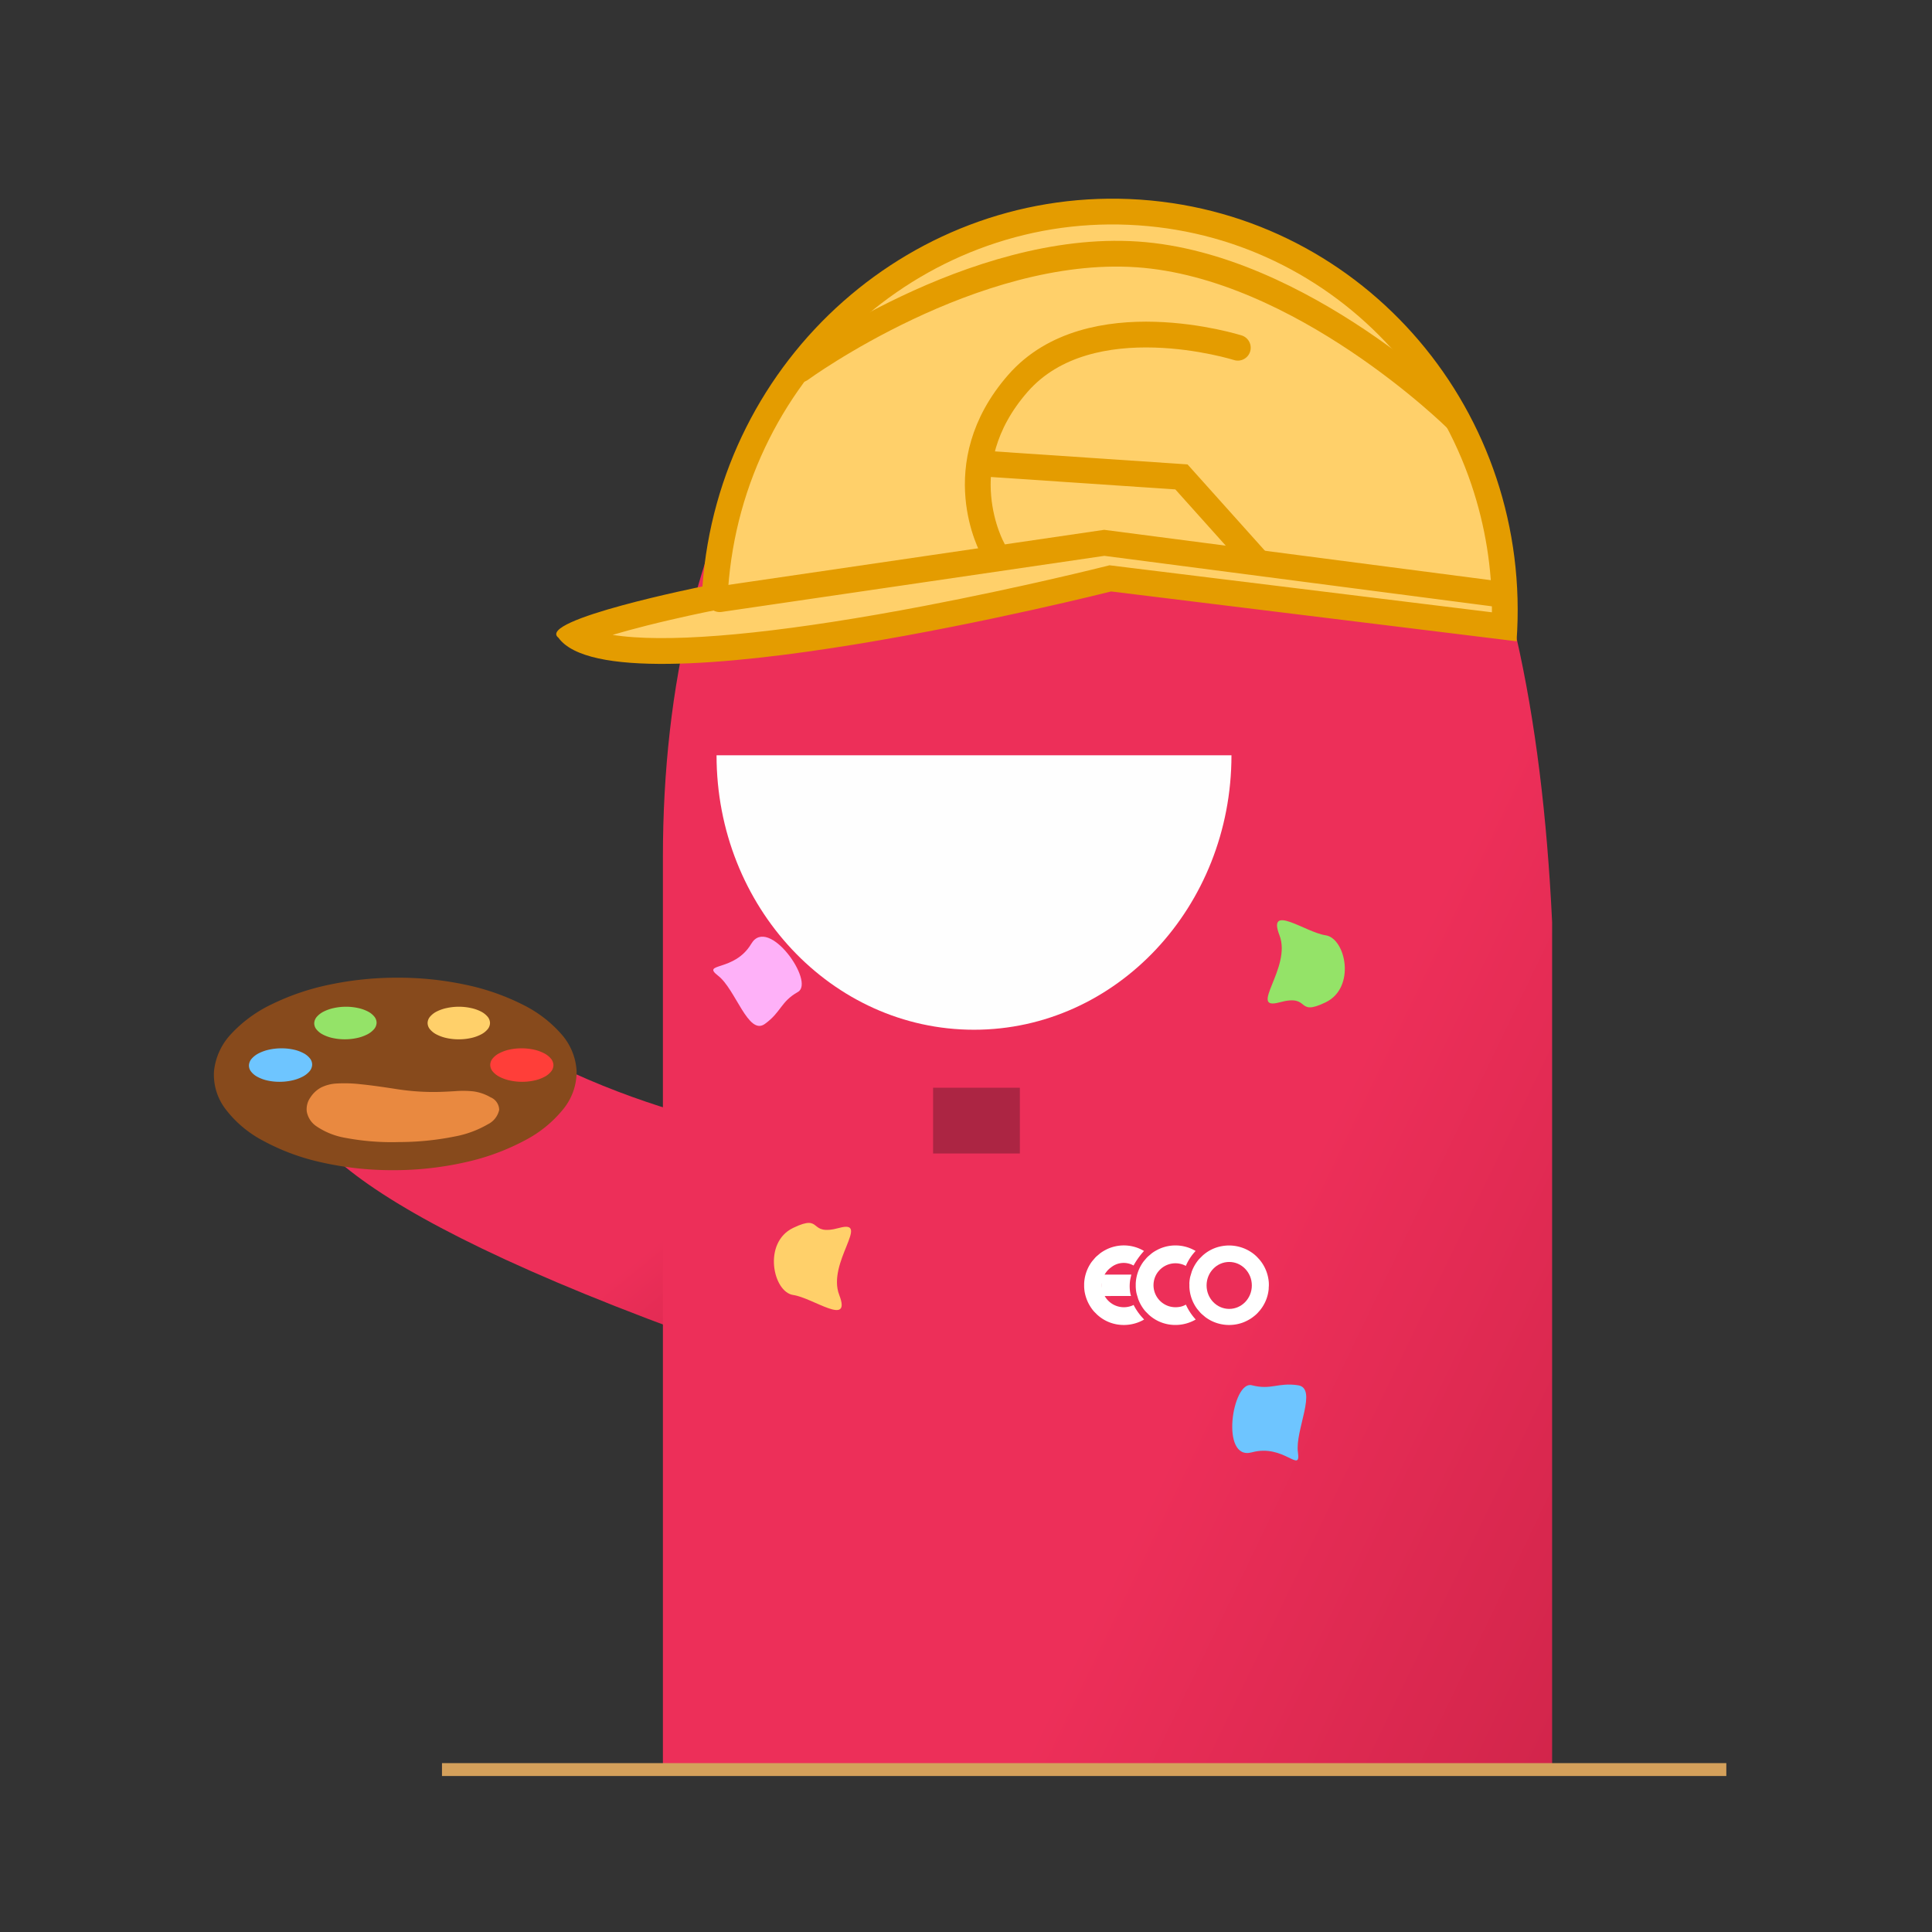 <svg xmlns="http://www.w3.org/2000/svg" xmlns:xlink="http://www.w3.org/1999/xlink" width="300" height="300" viewBox="0 0 300 300">
  <rect x="0" y="0" width="300" height="300" fill="#333333" stroke="none"/>
  <defs>
    <linearGradient id="linear-gradient" x1="0.584" y1="0.684" x2="1.256" y2="1.124" gradientUnits="objectBoundingBox">
      <stop offset="0" stop-color="#ed2f59"/>
      <stop offset="1" stop-color="#950e2c"/>
    </linearGradient>
    <linearGradient id="linear-gradient-2" x1="0.693" y1="0.645" x2="1.405" y2="1.238" gradientUnits="objectBoundingBox">
      <stop offset="0" stop-color="#ed2f59"/>
      <stop offset="1" stop-color="#b71b3d"/>
    </linearGradient>
    <clipPath id="clip-Avatar_Funcionário_ECO_21">
      <rect width="300" height="300"/>
    </clipPath>
  </defs>
  <g id="Avatar_Funcionário_ECO_21" data-name="Avatar Funcionário ECO 21" clip-path="url(#clip-Avatar_Funcionário_ECO_21)">
    <g id="Grupo_899" data-name="Grupo 899" transform="translate(20.484 0)">
      <path id="Caminho_1601" data-name="Caminho 1601" d="M78.292,62.382c10.875,4.882,22.593,5.751,28.242-2.428h0c5.648-8.166,3.182-22.4-7.693-27.283C76.439,22.613,56.874,21.106,31.649,2.512,21.285-5.13-56.373,1.937,78.292,62.382Z" transform="matrix(0.995, -0.105, 0.105, 0.995, 24.563, 161.099)" fill-rule="evenodd" fill="url(#linear-gradient)"/>
      <path id="Caminho_1828" data-name="Caminho 1828" d="M69.224,0c46.335.287,65.723,41.53,68.853,106.951V238.212H0V96.876C0,43.372,22.889-.287,69.224,0Z" transform="translate(82.451 36.216)" fill-rule="evenodd" fill="url(#linear-gradient-2)"/>
      <path id="Caminho_1829" data-name="Caminho 1829" d="M45.768,31.96H85.746c0,23.535-17.9,42.615-39.978,42.615S5.79,55.5,5.79,31.96H45.768Z" transform="translate(84.991 85.322)" fill="#fefefe" fill-rule="evenodd"/>
      <path id="Caminho_1830" data-name="Caminho 1830" d="M22.71,66.38H36.183V56.17H22.71Z" transform="translate(101.695 112.733)" fill="#ac2543" fill-rule="evenodd"/>
      <path id="Caminho_1831" data-name="Caminho 1831" d="M-4652.869-10928.68h199.431" transform="translate(4701.016 11203.457)" fill="none" stroke="#d4a05b" stroke-width="2"/>
      <g id="Layer_x0020_1" transform="translate(147.862 193.397)">
        <g id="_1760702271280" transform="translate(0 0)">
          <g id="Grupo_429" data-name="Grupo 429" transform="translate(8.011 0.002)">
            <path id="Caminho_822" data-name="Caminho 822" d="M39.078,5.644c.058-.085.116-.155.18-.235A3.405,3.405,0,0,1,43.5,4.577,7.811,7.811,0,0,1,45.017,2.26,6.125,6.125,0,0,0,39.1,2.068c-.078.039-.109.066-.187.1a6.5,6.5,0,0,0-.694.444l-.616.522-.019.022-.124.124-.022.019-.485.57a5.759,5.759,0,0,0-.42.636,6.182,6.182,0,0,0-.813,2.817v.5c.007.184.022.374.044.565.017.131.049.33.08.459s.247.827.247.849a6.314,6.314,0,0,0,1.082,1.876,1.01,1.01,0,0,1,.1.109l.022.022.476.476.022.019c.056.036.087.08.146.124a6.018,6.018,0,0,0,2.916,1.344,6.294,6.294,0,0,0,4.176-.762c-.039-.044-.078-.087-.116-.136a8.7,8.7,0,0,1-1.41-2.181,2.883,2.883,0,0,1-1.189.383,3.482,3.482,0,0,1-1.478-.141,3.376,3.376,0,0,1-.577-.25,3.421,3.421,0,0,1-1.735-3.564,3.374,3.374,0,0,1,.553-1.371Z" transform="translate(-35.72 -1.407)" fill="none" fill-rule="evenodd"/>
            <path id="_1" d="M39.078,5.644c.058-.085.116-.155.18-.235A3.405,3.405,0,0,1,43.5,4.577,7.811,7.811,0,0,1,45.017,2.26,6.125,6.125,0,0,0,39.1,2.068c-.078.039-.109.066-.187.1a6.5,6.5,0,0,0-.694.444l-.616.522-.019.022-.124.124-.022.019-.485.57a5.759,5.759,0,0,0-.42.636,6.182,6.182,0,0,0-.813,2.817v.5c.007.184.022.374.044.565.017.131.049.33.08.459s.247.827.247.849a6.314,6.314,0,0,0,1.082,1.876,1.01,1.01,0,0,1,.1.109l.022.022.476.476.022.019c.056.036.087.08.146.124a6.018,6.018,0,0,0,2.916,1.344,6.294,6.294,0,0,0,4.176-.762c-.039-.044-.078-.087-.116-.136a8.7,8.7,0,0,1-1.41-2.181,2.883,2.883,0,0,1-1.189.383,3.482,3.482,0,0,1-1.478-.141,3.376,3.376,0,0,1-.577-.25,3.421,3.421,0,0,1-1.735-3.564,3.374,3.374,0,0,1,.553-1.371Z" transform="translate(-35.72 -1.407)" fill="#fff" fill-rule="evenodd"/>
          </g>
          <g id="Grupo_430" data-name="Grupo 430" transform="translate(16.34 0.005)">
            <path id="Caminho_823" data-name="Caminho 823" d="M74.218,8.512l.019.024a2.91,2.91,0,0,0,.146.432l.019.024a2.78,2.78,0,0,0,.294.531c.058.085.116.155.18.235a3.2,3.2,0,0,0,.641.6,3.421,3.421,0,0,0,5.263-1.8,4,4,0,0,0,.131-.7,3.5,3.5,0,0,0-.628-2.271,3.256,3.256,0,0,0-.49-.543,3.078,3.078,0,0,0-.614-.439A3.334,3.334,0,0,0,77.935,4.2a3.482,3.482,0,0,0-1.478.141,3.376,3.376,0,0,0-.577.25,3.421,3.421,0,0,0-1.735,3.564c.019.121.065.255.075.359ZM71.342,7.342v.5a6.165,6.165,0,0,0,.813,2.817,5.433,5.433,0,0,0,.42.636l.485.57.022.019.124.124.019.022.616.522a6.5,6.5,0,0,0,.694.444c.078.039.109.066.187.1a6.21,6.21,0,0,0,4.925.284,6.678,6.678,0,0,0,1.135-.56,4.068,4.068,0,0,0,.345-.233c.1-.078.213-.155.315-.243a4.691,4.691,0,0,0,.587-.551c.087-.114.177-.194.269-.311a6.1,6.1,0,0,0,1.347-3.2c.022-.175.01-.357.032-.527A5.174,5.174,0,0,0,83.622,6.7,6.157,6.157,0,0,0,82.2,3.574l-.279-.3A5.33,5.33,0,0,0,81,2.492a6.221,6.221,0,0,0-4.53-.992,6.018,6.018,0,0,0-2.916,1.344c-.056.044-.09.087-.146.124l-.022.022-.476.476-.022.022a1.01,1.01,0,0,1-.1.109,6.314,6.314,0,0,0-1.082,1.876c0,.022-.221.735-.247.849s-.063.328-.08.459c-.024.192-.039.378-.046.565Z" transform="translate(-71.34 -1.417)" fill="none" fill-rule="evenodd"/>
            <path id="_1_0" d="M74.218,8.512l.019.024a2.91,2.91,0,0,0,.146.432l.019.024a2.78,2.78,0,0,0,.294.531c.058.085.116.155.18.235a3.2,3.2,0,0,0,.641.6,3.421,3.421,0,0,0,5.263-1.8,4,4,0,0,0,.131-.7,3.5,3.5,0,0,0-.628-2.271,3.256,3.256,0,0,0-.49-.543,3.078,3.078,0,0,0-.614-.439A3.334,3.334,0,0,0,77.935,4.2a3.482,3.482,0,0,0-1.478.141,3.376,3.376,0,0,0-.577.25,3.421,3.421,0,0,0-1.735,3.564c.019.121.065.255.075.359ZM71.342,7.342v.5a6.165,6.165,0,0,0,.813,2.817,5.433,5.433,0,0,0,.42.636l.485.57.022.019.124.124.019.022.616.522a6.5,6.5,0,0,0,.694.444c.078.039.109.066.187.1a6.21,6.21,0,0,0,4.925.284,6.678,6.678,0,0,0,1.135-.56,4.068,4.068,0,0,0,.345-.233c.1-.078.213-.155.315-.243a4.691,4.691,0,0,0,.587-.551c.087-.114.177-.194.269-.311a6.1,6.1,0,0,0,1.347-3.2c.022-.175.01-.357.032-.527A5.174,5.174,0,0,0,83.622,6.7,6.157,6.157,0,0,0,82.2,3.574l-.279-.3A5.33,5.33,0,0,0,81,2.492a6.221,6.221,0,0,0-4.53-.992,6.018,6.018,0,0,0-2.916,1.344c-.056.044-.09.087-.146.124l-.022.022-.476.476-.022.022a1.01,1.01,0,0,1-.1.109,6.314,6.314,0,0,0-1.082,1.876c0,.022-.221.735-.247.849s-.063.328-.08.459c-.024.192-.039.378-.046.565Z" transform="translate(-71.34 -1.417)" fill="#fff" fill-rule="evenodd"/>
            <ellipse id="Elipse_13" data-name="Elipse 13" cx="3.513" cy="3.645" rx="3.513" ry="3.645" transform="translate(2.672 2.554)" fill="#eb2e58"/>
          </g>
          <g id="Grupo_431" data-name="Grupo 431">
            <path id="Caminho_824" data-name="Caminho 824" d="M4.285,6.646,4.3,6.622A2.91,2.91,0,0,1,4.45,6.19l.022-.024a2.78,2.78,0,0,1,.294-.531c.058-.085.116-.155.18-.235a3.2,3.2,0,0,1,.641-.6,3.115,3.115,0,0,1,3.494-.291A11.954,11.954,0,0,1,10.705,2.25a6.125,6.125,0,0,0-5.918-.192c-.078.039-.109.066-.187.1a6.5,6.5,0,0,0-.694.444l-.616.522-.019.022-.124.124-.019.019-.485.57a5.76,5.76,0,0,0-.42.636A6.182,6.182,0,0,0,1.41,7.316v.5c.007.184.022.374.046.565a4.215,4.215,0,0,0,.08.459,6.323,6.323,0,0,0,1.33,2.725,1.01,1.01,0,0,1,.1.109l.019.022.476.476.022.019c.056.036.087.08.146.124a6.018,6.018,0,0,0,2.916,1.344,6.294,6.294,0,0,0,4.176-.762c-.039-.044-.078-.087-.116-.136A8.88,8.88,0,0,1,9.089,10.63l-.1.053a3.418,3.418,0,0,1-4.777-2.54,3.445,3.445,0,0,1,0-1.138c.019-.121.066-.257.075-.362Z" transform="translate(-1.41 -1.397)" fill="none" fill-rule="evenodd"/>
            <path id="_1_1" d="M4.285,6.646,4.3,6.622A2.91,2.91,0,0,1,4.45,6.19l.022-.024a2.78,2.78,0,0,1,.294-.531c.058-.085.116-.155.18-.235a3.2,3.2,0,0,1,.641-.6,3.115,3.115,0,0,1,3.494-.291A11.954,11.954,0,0,1,10.705,2.25a6.125,6.125,0,0,0-5.918-.192c-.078.039-.109.066-.187.1a6.5,6.5,0,0,0-.694.444l-.616.522-.019.022-.124.124-.019.019-.485.57a5.76,5.76,0,0,0-.42.636A6.182,6.182,0,0,0,1.41,7.316v.5c.007.184.022.374.046.565a4.215,4.215,0,0,0,.08.459,6.323,6.323,0,0,0,1.33,2.725,1.01,1.01,0,0,1,.1.109l.019.022.476.476.022.019c.056.036.087.08.146.124a6.018,6.018,0,0,0,2.916,1.344,6.294,6.294,0,0,0,4.176-.762c-.039-.044-.078-.087-.116-.136A8.88,8.88,0,0,1,9.089,10.63l-.1.053a3.418,3.418,0,0,1-4.777-2.54,3.445,3.445,0,0,1,0-1.138c.019-.121.066-.257.075-.362Z" transform="translate(-1.41 -1.397)" fill="#fff" fill-rule="evenodd"/>
          </g>
          <path id="Caminho_825" data-name="Caminho 825" d="M13.91,20v3.336l4.561-.01a3.5,3.5,0,0,1-.158-.711,6.3,6.3,0,0,1,.029-1.8c.029-.167.136-.643.177-.808l-4.61,0Z" transform="translate(-11.191 -15.486)" fill="#fff" fill-rule="evenodd"/>
        </g>
      </g>
      <g id="Grupo_432" data-name="Grupo 432" transform="matrix(0.998, 0.07, -0.07, 0.998, 71.04, 25)">
        <g id="Caminho_831" data-name="Caminho 831" transform="translate(0 0)" fill="#ffd06a">
          <path d="M 12.033 75.25 C 6.648 75.25 4.031 74.387 2.761 73.583 C 3.988 72.872 6.726 71.585 12.744 69.589 C 17.789 67.916 22.602 66.588 22.65 66.575 L 24.115 66.172 L 24.119 64.652 C 24.144 56.213 25.79 48.023 29.013 40.309 C 30.562 36.602 32.477 33.025 34.703 29.678 C 36.908 26.363 39.439 23.245 42.224 20.409 C 45.009 17.574 48.072 14.999 51.327 12.756 C 54.612 10.492 58.122 8.545 61.76 6.971 C 69.325 3.695 77.358 2.023 85.633 2 L 85.804 2 C 93.963 2 101.877 3.606 109.327 6.775 C 112.91 8.299 116.369 10.186 119.607 12.384 C 122.815 14.562 125.837 17.066 128.588 19.825 C 131.405 22.649 133.961 25.765 136.187 29.086 C 138.433 32.439 140.362 36.028 141.918 39.755 C 144.89 46.873 146.508 54.409 146.735 62.186 L 85.556 58.984 L 85.182 58.964 L 84.826 59.081 C 84.703 59.122 72.318 63.182 57.184 67.188 C 48.313 69.536 40.249 71.406 33.216 72.745 C 24.492 74.407 17.365 75.25 12.033 75.25 Z" stroke="none"/>
          <path d="M 85.804 4 L 85.804 4 L 85.638 4 C 77.636 4.022 69.869 5.639 62.554 8.806 C 59.035 10.329 55.64 12.212 52.462 14.403 C 49.311 16.574 46.347 19.067 43.651 21.811 C 40.954 24.556 38.504 27.576 36.368 30.786 C 34.212 34.027 32.359 37.49 30.859 41.08 C 27.737 48.55 26.143 56.483 26.119 64.658 L 26.11 67.697 L 23.18 68.503 C 23.136 68.515 18.685 69.743 13.886 71.318 C 11.792 72.006 10.101 72.604 8.736 73.119 C 9.668 73.201 10.758 73.25 12.033 73.25 C 21.471 73.25 36.9 70.487 56.651 65.26 C 71.731 61.269 84.079 57.221 84.202 57.181 L 84.913 56.947 L 144.635 60.073 C 144.201 53.311 142.672 46.752 140.073 40.526 C 138.567 36.92 136.7 33.446 134.526 30.201 C 132.372 26.987 129.898 23.972 127.173 21.239 C 124.512 18.569 121.588 16.147 118.485 14.04 C 115.354 11.915 112.009 10.09 108.545 8.616 C 101.344 5.553 93.693 4 85.804 4 M 85.804 0 C 120.693 0.002 148.866 28.75 148.763 64.295 L 85.451 60.981 C 85.451 60.981 10.049 85.771 0.381 74.149 C -3.392 71.665 22.119 64.647 22.119 64.647 C 22.222 29.04 50.656 0.097 85.627 0 C 85.687 7.62939453125e-05 85.744 0 85.804 0 Z" stroke="none" fill="#e49c00"/>
        </g>
        <path id="Caminho_832" data-name="Caminho 832" d="M102.118,22.016S76.424-.071,50.888,0,0,21.466,0,21.466" transform="translate(34.922 8.512)" fill="none" stroke="#e49c00" stroke-linecap="round" stroke-width="4"/>
        <path id="Caminho_833" data-name="Caminho 833" d="M120.749,3.681,58.928,0,0,12.9" transform="translate(24.931 53.528)" fill="none" stroke="#e49c00" stroke-linecap="round" stroke-width="4"/>
        <path id="Caminho_1857" data-name="Caminho 1857" d="M43.033,12.551,30.09,0,0,.084" transform="translate(65.002 42.482)" fill="none" stroke="#e49c00" stroke-width="4"/>
        <path id="Caminho_1858" data-name="Caminho 1858" d="M3.075,34.969S-5.08,22.6,5.17,9.068s33.666-7.91,33.666-7.91" transform="translate(63.584 20.712)" fill="none" stroke="#e49c00" stroke-linecap="round" stroke-width="4"/>
      </g>
      <path id="Caminho_2983" data-name="Caminho 2983" d="M-6.3-.219c3.018.783,4.032-.462,7.161,0S.369,6.8.859,10.2s-2.187-1.358-7.161,0S-9.32-1-6.3-.219Z" transform="translate(180.2 215.32)" fill="#6ec5ff"/>
      <path id="Caminho_2984" data-name="Caminho 2984" d="M-6.274-.27C-8.217-5.293-2.243-.731.886-.27s4.754,8.124,0,10.415-2.187-1.358-7.161,0S-4.331,4.754-6.274-.27Z" transform="translate(184.467 145.501)" fill="#94e368"/>
      <path id="Caminho_2985" data-name="Caminho 2985" d="M2.036,8.582c1.943,5.023-4.032.462-7.16,0s-4.754-8.124,0-10.415,2.187,1.358,7.16,0S.093,3.559,2.036,8.582Z" transform="translate(107.797 192.502)" fill="#ffd06a"/>
      <path id="Caminho_3101" data-name="Caminho 3101" d="M3.041.106c3.018.783,4.032-.462,7.161,0s-.49,7.021,0,10.415-2.187-1.358-7.161,0S.022-.677,3.041.106Z" transform="matrix(-0.719, 0.695, -0.695, -0.719, 105.678, 151.991)" fill="#feb1f8"/>
      <g id="Grupo_1061" data-name="Grupo 1061" transform="translate(11.516 151.815)">
        <path id="Elipse_128" data-name="Elipse 128" d="M29.724,0A50.09,50.09,0,0,1,40.363,1.109a36.023,36.023,0,0,1,8.758,3.05A19.349,19.349,0,0,1,55.16,8.754,9.425,9.425,0,0,1,57.534,14.5a9.158,9.158,0,0,1-2.046,5.88,18.826,18.826,0,0,1-6.025,4.905,36.087,36.087,0,0,1-9.147,3.361,50.534,50.534,0,0,1-11.3,1.244A49.754,49.754,0,0,1,17.78,28.646a34.459,34.459,0,0,1-8.988-3.361A17.575,17.575,0,0,1,3,20.379,8.8,8.8,0,0,1,1.23,14.5,9.906,9.906,0,0,1,3.876,8.754a20.7,20.7,0,0,1,6.255-4.595,37.633,37.633,0,0,1,8.9-3.05A50.831,50.831,0,0,1,29.724,0Z" fill="#874a1c"/>
        <path id="Elipse_129" data-name="Elipse 129" d="M5.24,0A8.623,8.623,0,0,1,7.129.2,5.967,5.967,0,0,1,8.652.754a3.077,3.077,0,0,1,1.006.821,1.537,1.537,0,0,1,.335,1.009A1.7,1.7,0,0,1,9.557,3.6a3.59,3.59,0,0,1-1.1.83,6.628,6.628,0,0,1-1.6.561,8.946,8.946,0,0,1-1.931.206,8.612,8.612,0,0,1-1.907-.206A5.919,5.919,0,0,1,1.5,4.427a3.025,3.025,0,0,1-1-.83A1.521,1.521,0,0,1,.181,2.584,1.725,1.725,0,0,1,.635,1.575a3.649,3.649,0,0,1,1.1-.821A6.675,6.675,0,0,1,3.328.2,8.954,8.954,0,0,1,5.24,0Z" transform="translate(6.477 10.969)" fill="#6ec5ff"/>
        <path id="Elipse_130" data-name="Elipse 130" d="M5.068,0A8.674,8.674,0,0,1,6.936.2,6.055,6.055,0,0,1,8.45.734a3.119,3.119,0,0,1,1.009.8,1.511,1.511,0,0,1,.35.983A1.61,1.61,0,0,1,9.4,3.5a3.437,3.437,0,0,1-1.066.809,6.475,6.475,0,0,1-1.564.547,8.884,8.884,0,0,1-1.9.2,8.664,8.664,0,0,1-1.886-.2A6.007,6.007,0,0,1,1.46,4.312a3.066,3.066,0,0,1-1-.809,1.494,1.494,0,0,1-.332-.987,1.634,1.634,0,0,1,.428-.983,3.5,3.5,0,0,1,1.073-.8A6.522,6.522,0,0,1,3.184.2,8.893,8.893,0,0,1,5.068,0Z" transform="translate(16.667 4.511)" fill="#94e368"/>
        <path id="Elipse_131" data-name="Elipse 131" d="M4.887,0A8.772,8.772,0,0,1,6.762.2,6.262,6.262,0,0,1,8.3.734a3.283,3.283,0,0,1,1.038.8,1.563,1.563,0,0,1,.385.983,1.554,1.554,0,0,1-.376.987,3.266,3.266,0,0,1-1.037.809,6.261,6.261,0,0,1-1.545.547,8.784,8.784,0,0,1-1.895.2,8.762,8.762,0,0,1-1.893-.2,6.215,6.215,0,0,1-1.54-.547A3.228,3.228,0,0,1,.4,3.5a1.543,1.543,0,0,1-.368-.987,1.575,1.575,0,0,1,.393-.983,3.321,3.321,0,0,1,1.044-.8A6.309,6.309,0,0,1,3.01.2,8.794,8.794,0,0,1,4.887,0Z" transform="translate(34.365 4.511)" fill="#ffd06a"/>
        <path id="Elipse_132" data-name="Elipse 132" d="M4.881,0a8.831,8.831,0,0,1,1.9.2A6.408,6.408,0,0,1,8.349.754a3.428,3.428,0,0,1,1.068.821,1.648,1.648,0,0,1,.41,1.009A1.579,1.579,0,0,1,9.467,3.6a3.223,3.223,0,0,1-1.035.83,6.173,6.173,0,0,1-1.554.561,8.734,8.734,0,0,1-1.916.206A8.822,8.822,0,0,1,3.04,4.988a6.361,6.361,0,0,1-1.572-.561A3.372,3.372,0,0,1,.407,3.6,1.626,1.626,0,0,1,.015,2.584,1.6,1.6,0,0,1,.394,1.575,3.278,3.278,0,0,1,1.436.754,6.221,6.221,0,0,1,2.983.2,8.744,8.744,0,0,1,4.881,0Z" transform="translate(44.108 10.969)" fill="#ff3e39"/>
        <path id="Caminho_2986" data-name="Caminho 2986" d="M.875,2.168A4.518,4.518,0,0,1,2.492.669a6.126,6.126,0,0,1,2.44-.63A21.6,21.6,0,0,1,8.652.152c1.5.148,3.3.4,5.46.735a37.525,37.525,0,0,0,5.419.467c1.489.016,2.7-.066,3.758-.124a15.411,15.411,0,0,1,2.838.025,7.2,7.2,0,0,1,2.68.914A2.161,2.161,0,0,1,30.166,4.13a3.271,3.271,0,0,1-1.775,2.248,16.02,16.02,0,0,1-5.126,1.888,43.944,43.944,0,0,1-8.661.863A38.642,38.642,0,0,1,6.3,8.48,11.425,11.425,0,0,1,1.81,6.693,3.514,3.514,0,0,1,.288,4.388,3.168,3.168,0,0,1,.875,2.168Z" transform="translate(15.347 16.393)" fill="#e98940"/>
      </g>
    </g>
  </g>
</svg>
